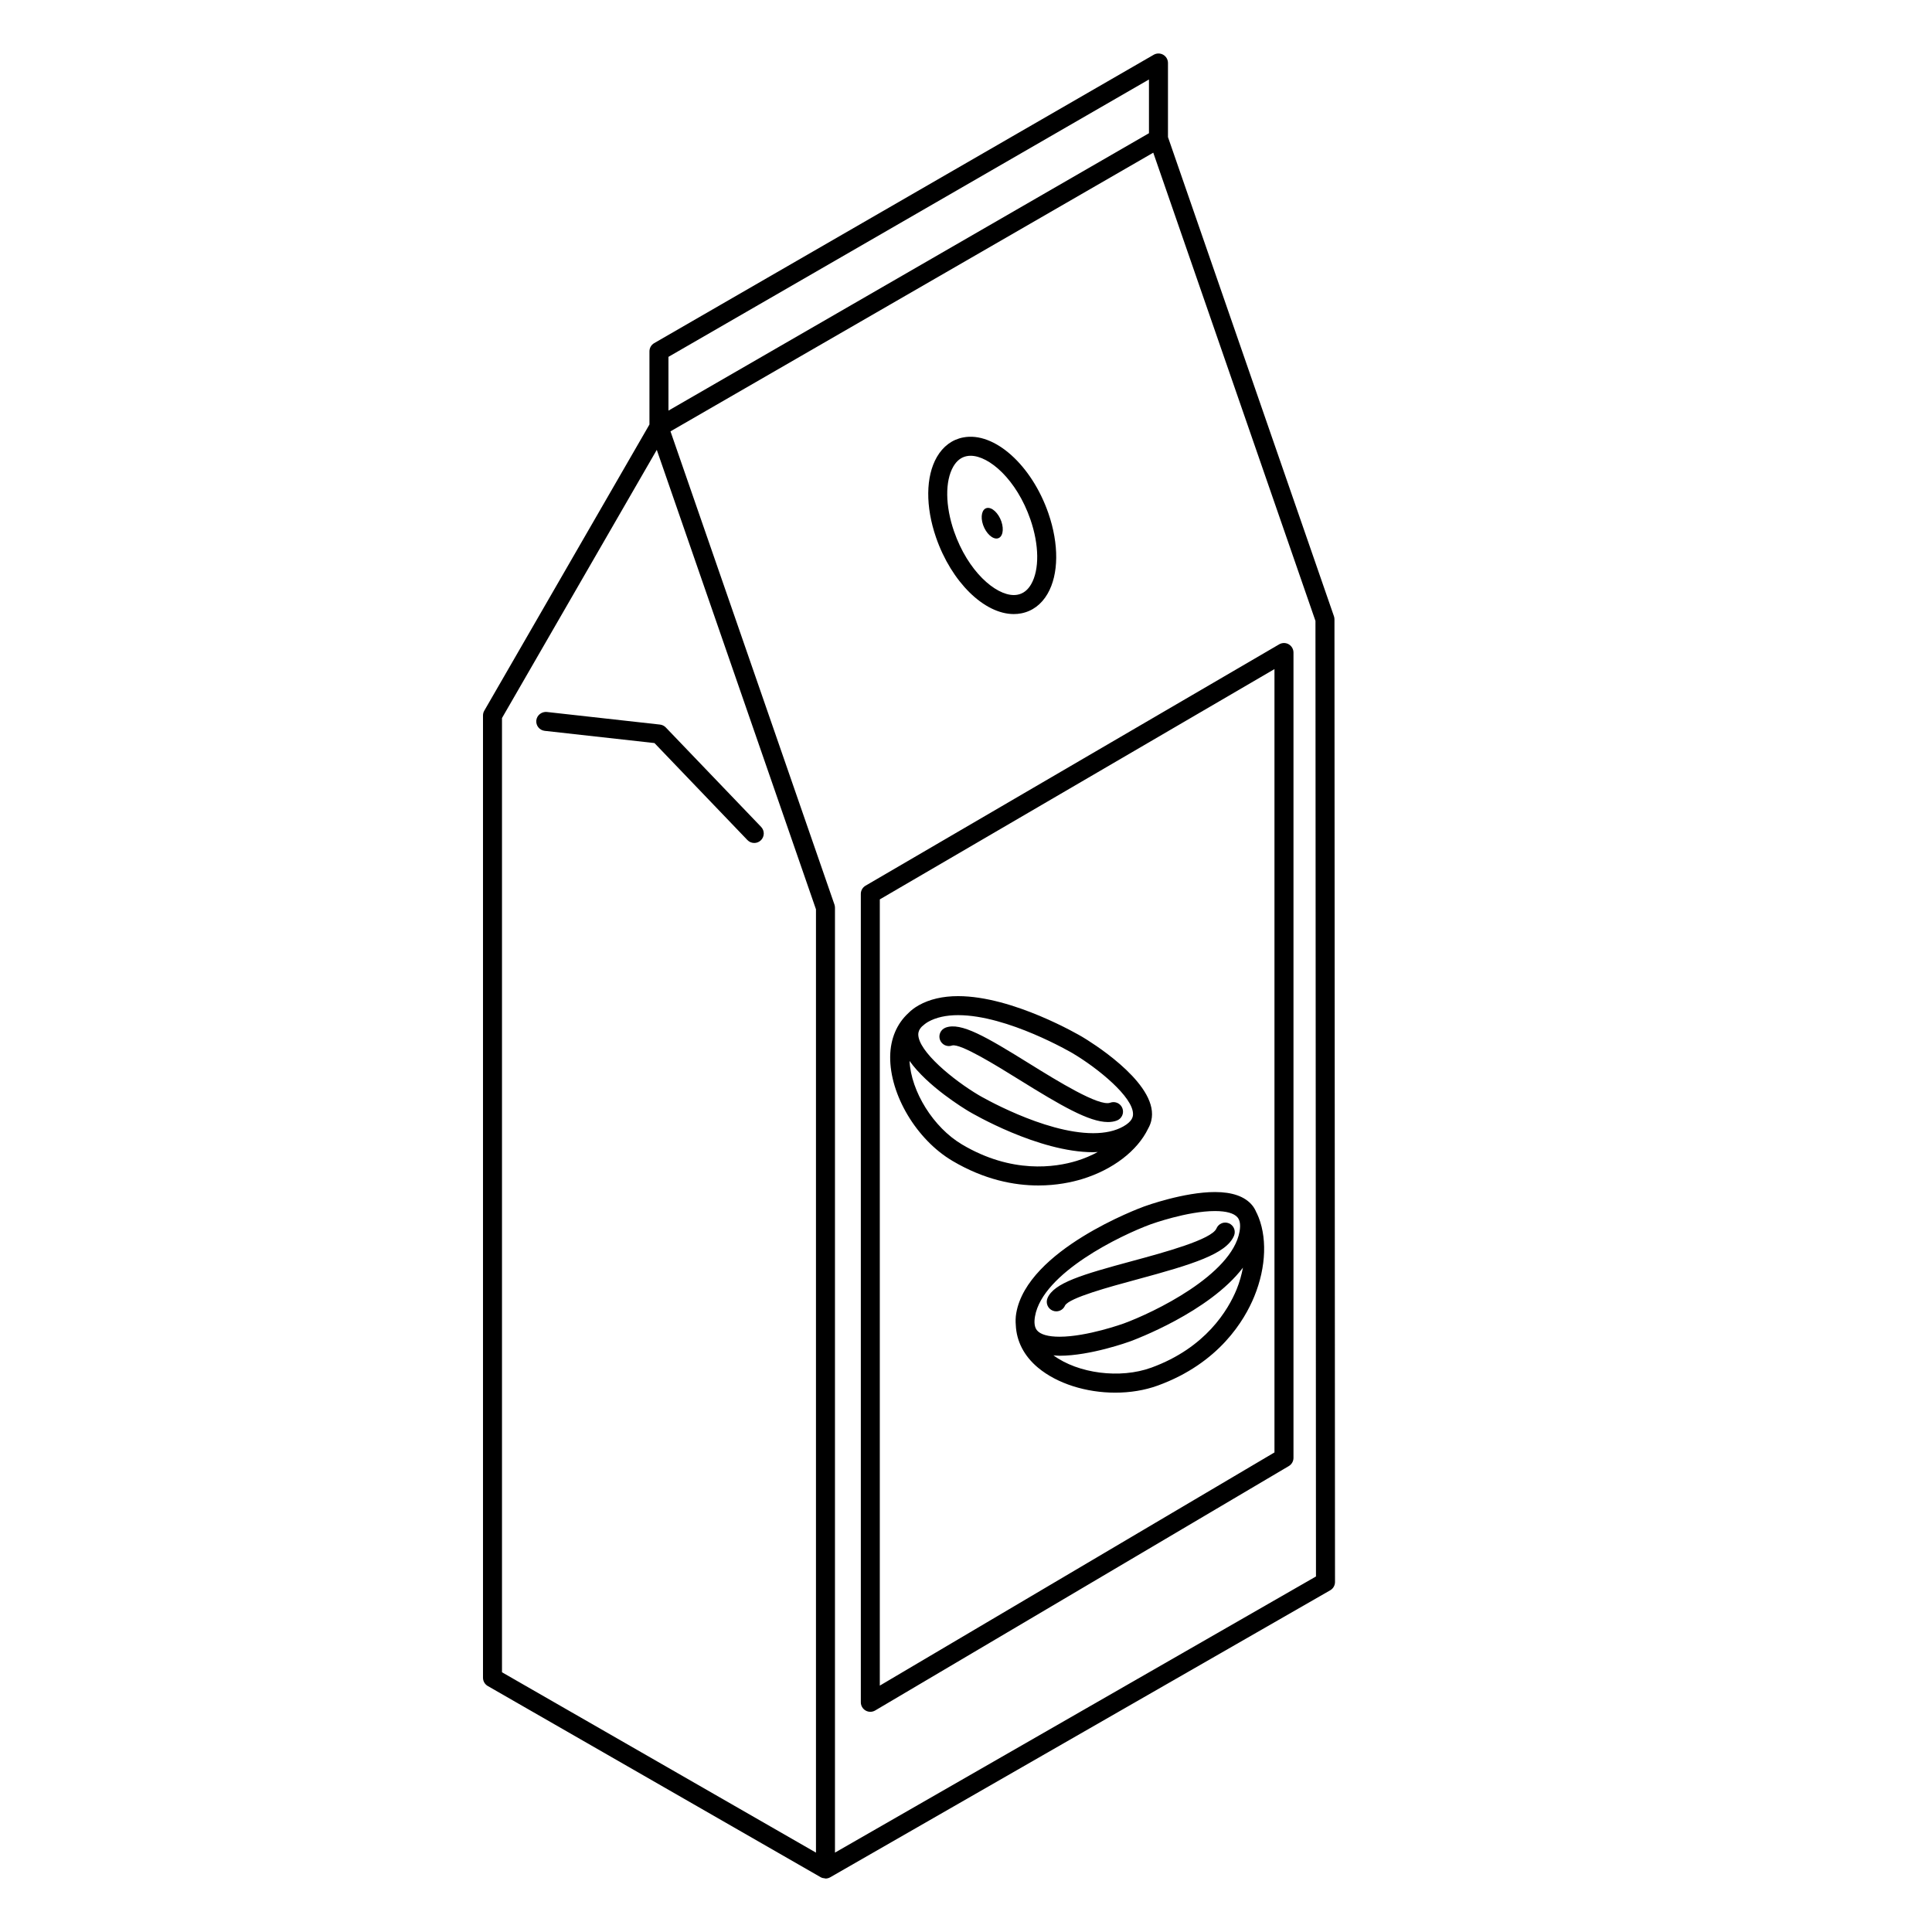 <?xml version="1.0" encoding="UTF-8"?>
<!-- The Best Svg Icon site in the world: iconSvg.co, Visit us! https://iconsvg.co -->
<svg fill="#000000" width="800px" height="800px" version="1.1" viewBox="144 144 512 512" xmlns="http://www.w3.org/2000/svg">
 <path d="m396.38 451.63c8.48 5.023 16.375 6.531 22.797 6.531 4.836 0 8.844-0.855 11.621-1.703 8.105-2.481 14.629-7.473 17.473-13.375l0.047-0.082c0-0.004 0.004-0.004 0.004-0.012v-0.004c0.734-1.309 0.969-2.594 0.977-3.656 0.105-9.246-16.586-19.418-18.484-20.547-0.742-0.438-18.367-10.797-32.91-10.797-4.055 0-7.562 0.816-10.418 2.418-1.152 0.648-2.047 1.355-2.754 2.074-3.047 2.805-4.766 6.762-4.828 11.516-0.109 10.125 6.973 22.012 16.477 27.637zm-8.031-35.625c0.488-0.422 0.984-0.848 1.578-1.184 0.012-0.004 0.016-0.012 0.031-0.02 2.098-1.18 4.769-1.777 7.949-1.777 13.148 0 30.172 9.992 30.34 10.09 6.688 3.965 16.07 11.594 16.016 16.152-0.004 0.781-0.289 1.969-2.594 3.266-2.102 1.18-4.777 1.773-7.961 1.773-13.156 0-30.172-9.984-30.34-10.086-6.688-3.969-16.07-11.602-16.016-16.152 0.012-0.523 0.195-1.25 0.996-2.062zm12.453 22.551c0.742 0.438 18.367 10.793 32.914 10.793 0.418 0 0.801-0.047 1.211-0.059-1.727 0.938-3.602 1.742-5.598 2.352-5.68 1.734-17.191 3.481-30.379-4.344-7.609-4.508-13.508-14.043-13.914-22.148 4.777 6.731 14.352 12.566 15.766 13.406zm-4.457-17.496c2.223-0.559 11.637 5.266 17.855 9.129 10.902 6.766 18.402 11.164 23.418 11.164 0.855 0 1.641-0.125 2.359-0.398 1.301-0.488 1.965-1.941 1.477-3.246-0.488-1.301-1.934-1.965-3.246-1.477-2.926 1.078-14.02-5.777-21.352-10.328-11.492-7.133-18.203-11.094-22.254-9.574-1.305 0.488-1.98 1.941-1.492 3.246 0.488 1.309 1.922 1.969 3.234 1.484zm16.977 70.902c-0.203 1.152-0.211 2.207-0.125 3.211 0.188 4.219 2.141 8.137 5.856 11.246 5.141 4.301 12.863 6.648 20.504 6.648 3.906 0 7.793-0.613 11.305-1.895 16.234-5.926 22.965-17.32 25.531-23.59 3.234-7.891 3.488-16.148 0.672-22.094-0.016-0.035-0.051-0.055-0.07-0.09-0.301-0.73-0.672-1.422-1.18-2.023-1.934-2.309-5.25-3.473-9.84-3.473-8.191 0-18.305 3.656-18.73 3.809-1.266 0.457-30.98 11.492-33.922 28.25zm58.406-6.293c-2.254 5.496-8.188 15.508-22.602 20.766-8.305 3.031-19.418 1.559-25.957-3.258 0.539 0.035 1.043 0.109 1.629 0.109 8.191 0 18.312-3.664 18.738-3.82 1.031-0.379 20.914-7.758 29.859-19.527-0.371 1.906-0.887 3.824-1.668 5.731zm-5.754-20.73c2.988 0 5.059 0.578 5.981 1.676 0.66 0.781 0.84 2.039 0.543 3.738-2.031 11.539-22.848 21.512-30.691 24.379-0.098 0.035-9.719 3.512-17.008 3.512-2.988 0-5.047-0.578-5.969-1.676-0.656-0.781-0.84-2.039-0.539-3.738 2.023-11.543 22.836-21.52 30.688-24.391 0.09-0.031 9.688-3.5 16.996-3.5zm-44.375 23.078c-0.535 1.285 0.066 2.769 1.355 3.305 0.316 0.133 0.645 0.195 0.973 0.195 0.984 0 1.914-0.578 2.316-1.547 1.125-2.051 11.934-4.977 19.09-6.914 14.637-3.961 23.676-6.715 25.695-11.578 0.535-1.285-0.074-2.762-1.359-3.293-1.285-0.535-2.754 0.074-3.293 1.359-1.219 2.934-13.941 6.375-22.359 8.652-13.191 3.566-20.738 5.781-22.418 9.82zm76.047-179.89c0-0.277-0.047-0.559-0.137-0.82l-43.984-126.98v-19.637c0-0.902-0.48-1.734-1.258-2.18-0.777-0.449-1.742-0.449-2.519 0l-132.38 76.422c-0.781 0.449-1.258 1.281-1.258 2.18v19.383l-43.777 75.855c-0.223 0.383-0.336 0.816-0.336 1.258v255.01c0 0.902 0.484 1.734 1.266 2.188l88.246 50.684h0.004c0.328 0.188 0.699 0.258 1.074 0.289 0.059 0.004 0.117 0.051 0.172 0.051 0.422 0 0.855-0.105 1.254-0.332l132.51-76.059c0.781-0.449 1.266-1.285 1.266-2.188zm-176.5-69.559 127.34-73.508v14.242l-78.859 45.523-48.477 27.988zm39.09 396.39-83.203-47.793v-252.88l41.02-71.074 42.188 121.77v249.98zm5.039 0v-250.41c0-0.281-0.047-0.559-0.137-0.828l-43.453-125.41 127.94-73.852 42.984 124.09 0.137 253.23zm-79.148-300.06c-0.152 1.379 0.84 2.625 2.227 2.781l29.086 3.238 24.625 25.699c0.492 0.516 1.152 0.777 1.82 0.777 0.629 0 1.254-0.23 1.742-0.699 1.004-0.961 1.039-2.555 0.074-3.562l-25.262-26.355c-0.406-0.422-0.953-0.695-1.543-0.762l-29.992-3.34c-1.336-0.125-2.617 0.84-2.777 2.223zm126.54-28.168c0.664 0 1.324-0.059 1.969-0.188 2.938-0.562 5.352-2.363 6.988-5.199 2.973-5.148 3.043-13.125 0.203-21.34-4.414-12.742-14.328-21.68-22.574-20.078-2.934 0.562-5.34 2.359-6.973 5.188-2.973 5.148-3.055 13.129-0.211 21.348 4.07 11.746 12.734 20.27 20.598 20.27zm-16.031-39.09c0.898-1.547 2.098-2.481 3.566-2.762 0.336-0.066 0.676-0.098 1.023-0.098 4.914 0 12.184 6.312 15.84 16.871 2.336 6.75 2.414 13.332 0.195 17.176-0.898 1.551-2.102 2.484-3.57 2.766-0.332 0.066-0.676 0.098-1.02 0.098-4.906 0-12.176-6.312-15.844-16.879-2.336-6.746-2.406-13.328-0.191-17.172zm11.711 19.047c1.34-0.258 1.789-2.273 1.023-4.5-0.777-2.223-2.481-3.824-3.82-3.566-1.328 0.262-1.789 2.273-1.023 4.5 0.781 2.219 2.496 3.82 3.82 3.566zm77.172 28.051c-0.781-0.449-1.75-0.441-2.523 0.012l-109.62 63.965c-0.777 0.449-1.25 1.281-1.25 2.176v214.23c0 0.906 0.484 1.738 1.27 2.188 0.387 0.223 0.82 0.332 1.25 0.332 0.441 0 0.887-0.117 1.281-0.348l109.62-64.773c0.766-0.453 1.238-1.281 1.238-2.172v-213.42c0-0.902-0.484-1.734-1.266-2.188zm-3.773 214.17-104.59 61.797v-208.36l104.59-61.031z"/>
</svg>